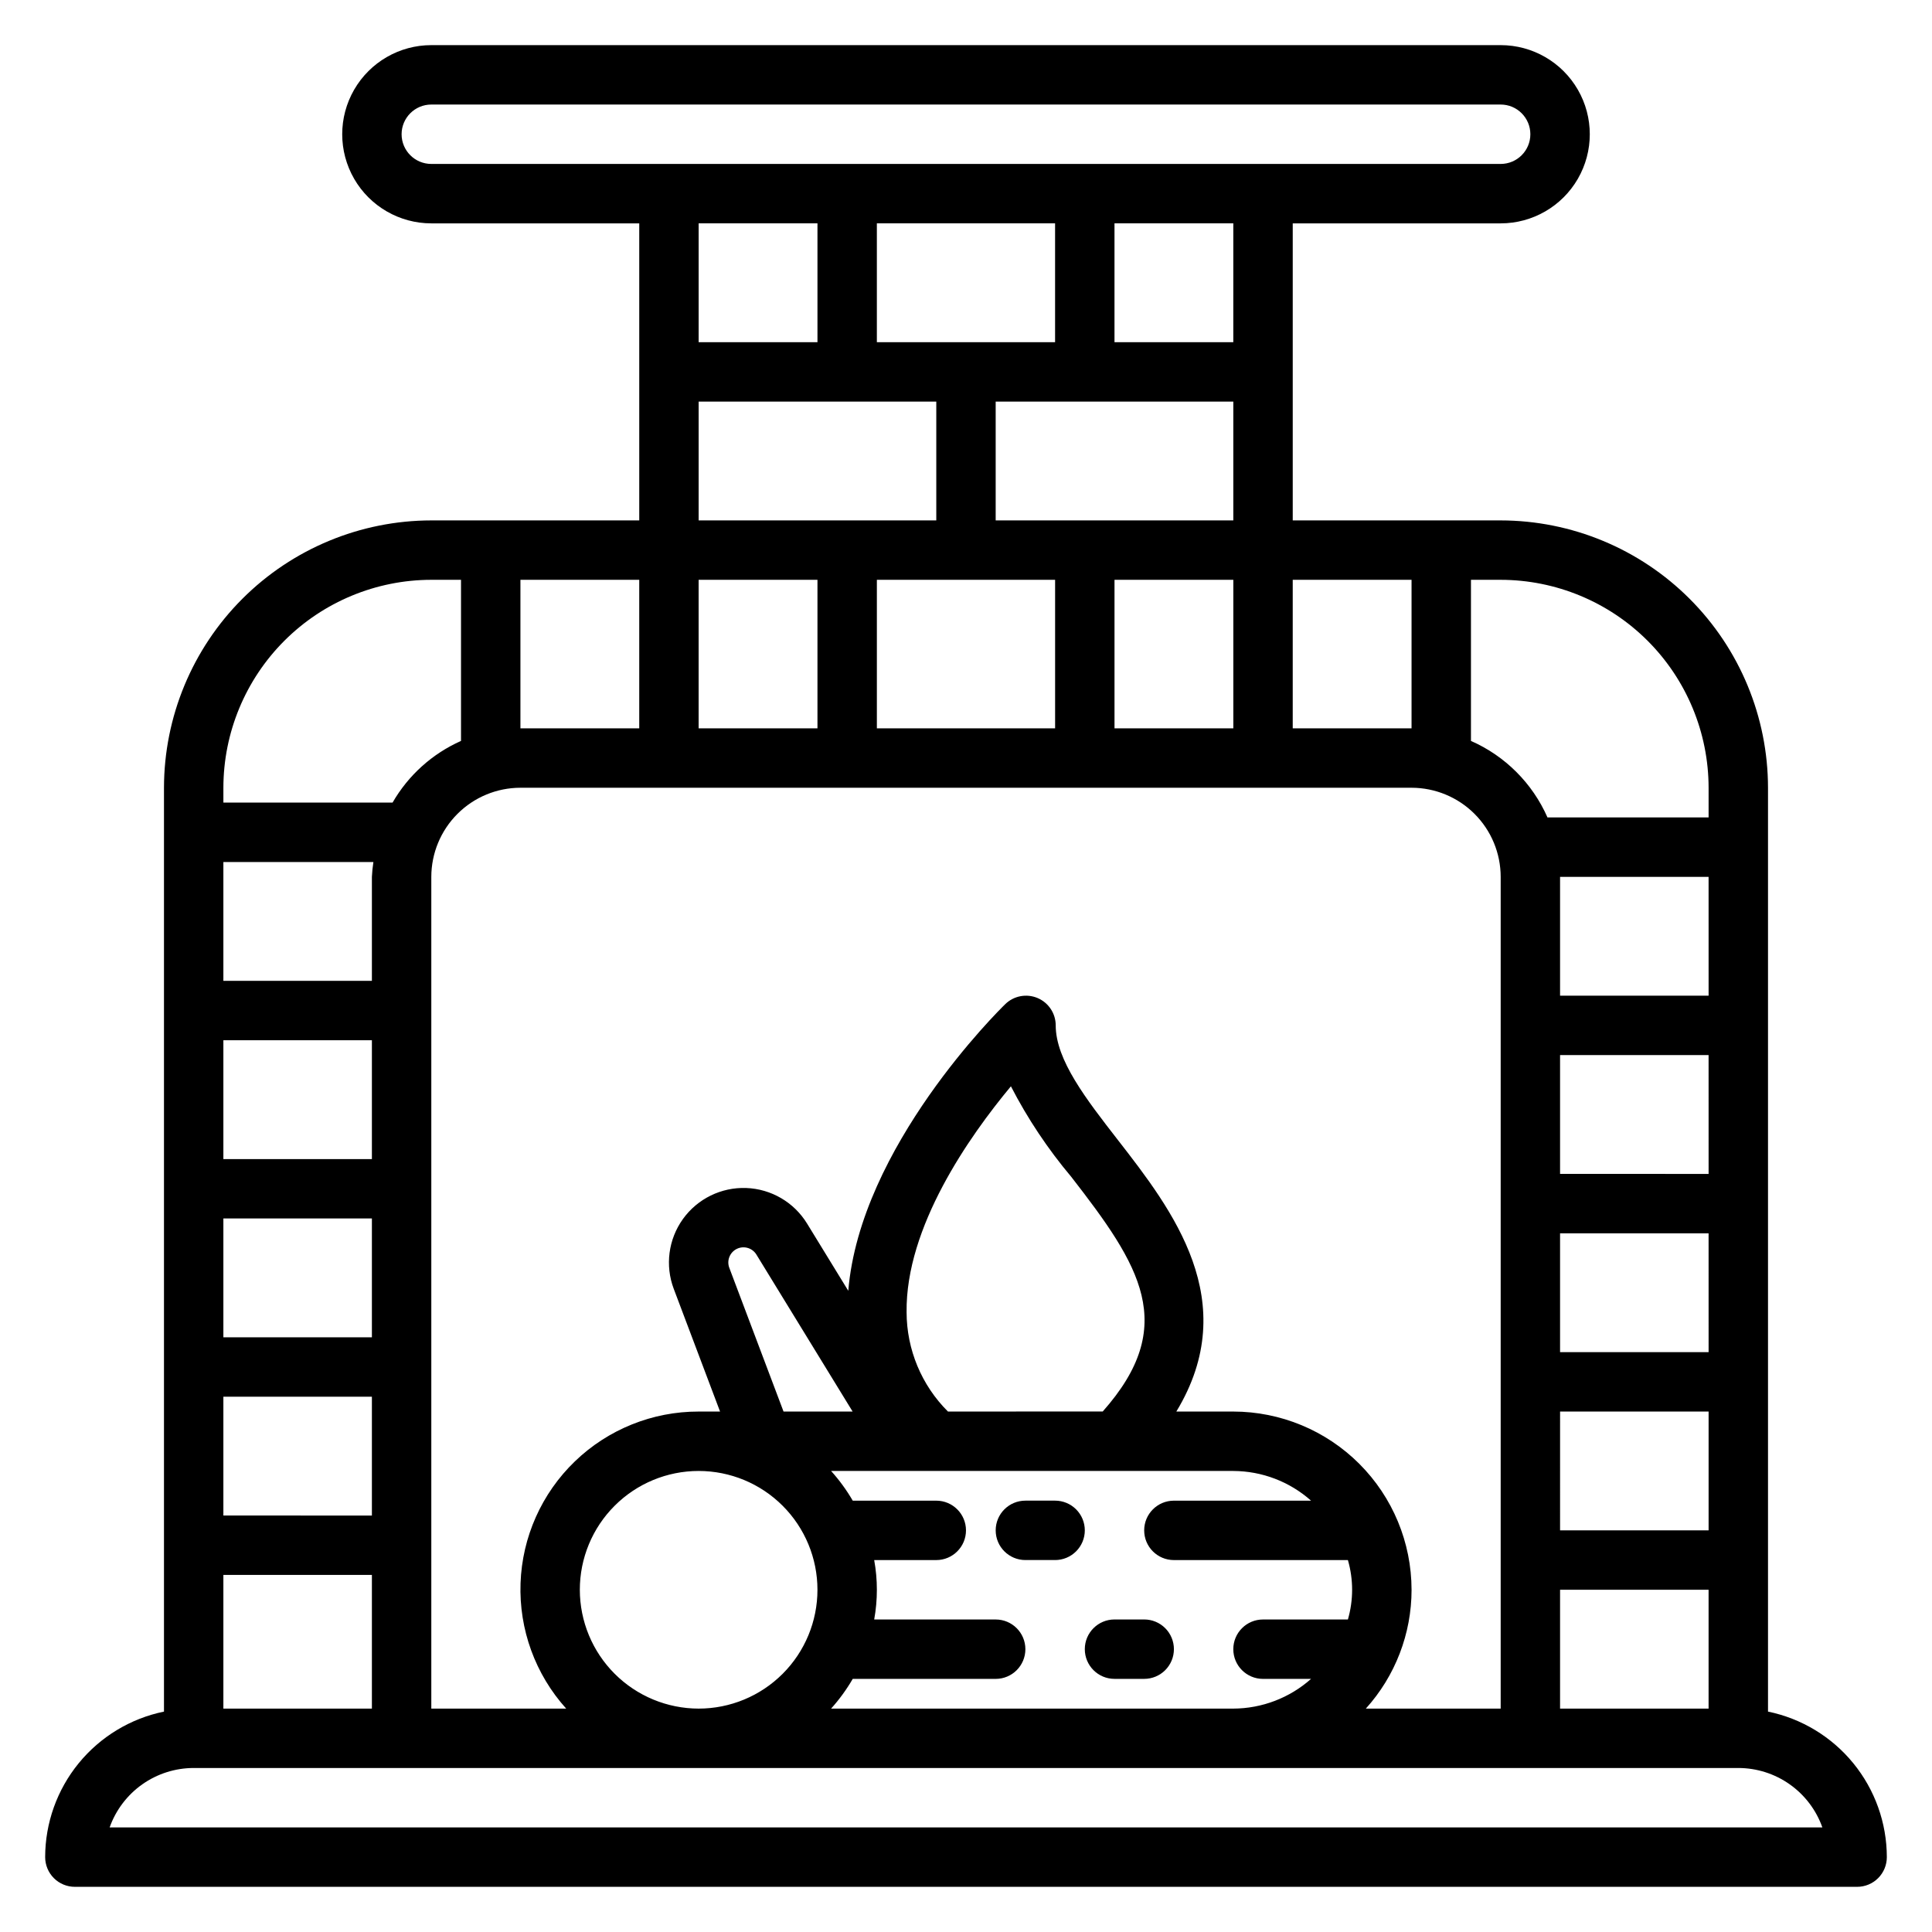 <?xml version="1.0" encoding="UTF-8"?>
<!-- Uploaded to: SVG Repo, www.svgrepo.com, Generator: SVG Repo Mixer Tools -->
<svg fill="#000000" width="800px" height="800px" version="1.1" viewBox="144 144 512 512" xmlns="http://www.w3.org/2000/svg">
 <path d="m612.54 597.59v-244.83c-0.02-18.781-7.492-36.793-20.773-50.074s-31.289-20.754-50.074-20.773h-55.105v-78.719h55.105c8.438 0 16.234-4.504 20.453-11.809 4.219-7.309 4.219-16.309 0-23.617-4.219-7.305-12.016-11.809-20.453-11.809h-283.39c-8.438 0-16.23 4.504-20.449 11.809-4.219 7.309-4.219 16.309 0 23.617 4.219 7.305 12.012 11.809 20.449 11.809h55.105v78.719h-55.105c-18.781 0.02-36.789 7.492-50.074 20.773-13.281 13.281-20.75 31.293-20.773 50.074v244.83c-8.883 1.828-16.863 6.66-22.602 13.684-5.734 7.027-8.875 15.812-8.887 24.883 0 2.086 0.832 4.09 2.305 5.566 1.477 1.477 3.481 2.305 5.566 2.305h472.32c2.086 0 4.09-0.828 5.566-2.305 1.477-1.477 2.305-3.481 2.305-5.566-0.012-9.07-3.152-17.855-8.887-24.883-5.734-7.023-13.719-11.855-22.602-13.684zm-314.88-32.281c0-8.352 3.316-16.363 9.223-22.266 5.902-5.906 13.914-9.223 22.262-9.223 8.352 0 16.363 3.316 22.266 9.223 5.906 5.902 9.223 13.914 9.223 22.266s-3.316 16.359-9.223 22.266c-5.902 5.902-13.914 9.223-22.266 9.223-8.348-0.012-16.352-3.332-22.254-9.234-5.902-5.902-9.223-13.906-9.23-22.254zm39.621-85.301c-0.746-1.941 0.113-4.129 1.98-5.043 1.863-0.914 4.121-0.254 5.199 1.52l25.492 41.59h-18.305zm98.961 38.047-41.02 0.02c-7.008-6.973-10.949-16.449-10.965-26.332-0.285-22.543 16.551-46.531 27.645-59.863 4.422 8.57 9.789 16.617 15.996 23.996 18.254 23.496 28.586 39.352 8.344 62.176zm-66.254 70.867h37.879c4.348 0 7.871-3.523 7.871-7.871 0-4.348-3.523-7.871-7.871-7.871h-32.195c0.945-5.207 0.945-10.539 0-15.746h16.449c4.348 0 7.875-3.523 7.875-7.871s-3.527-7.871-7.875-7.871h-22.133c-1.637-2.816-3.559-5.453-5.738-7.871h106.59c7.598 0.027 14.926 2.824 20.605 7.871h-36.352c-4.348 0-7.871 3.523-7.871 7.871s3.523 7.871 7.871 7.871h46.117c1.488 5.144 1.488 10.602 0 15.746h-22.5c-4.348 0-7.871 3.523-7.871 7.871 0 4.348 3.523 7.871 7.871 7.871h12.734c-5.68 5.047-13.008 7.844-20.605 7.875h-106.59c2.18-2.422 4.098-5.059 5.734-7.875zm148.09-23.613c-0.012-12.523-4.992-24.531-13.848-33.383-8.855-8.855-20.859-13.836-33.383-13.852h-15.105c17.691-29.207-1.141-53.492-15.406-71.859-8.52-10.961-16.559-21.316-16.559-30.477 0-3.16-1.895-6.016-4.805-7.25-2.914-1.23-6.281-0.602-8.551 1.602-1.645 1.602-38.461 37.84-41.617 75.98l-10.922-17.816c-3.457-5.644-9.512-9.18-16.125-9.422-6.613-0.242-12.906 2.844-16.77 8.215-3.859 5.375-4.773 12.328-2.434 18.516l12.27 32.512h-5.676c-12.23-0.02-23.992 4.715-32.797 13.203-8.809 8.488-13.973 20.07-14.402 32.293-0.43 12.227 3.906 24.137 12.098 33.227h-35.746v-220.42c0.008-6.262 2.5-12.266 6.926-16.691 4.426-4.43 10.43-6.918 16.691-6.926h236.16c6.262 0.008 12.266 2.496 16.691 6.926 4.43 4.426 6.918 10.43 6.926 16.691v220.42h-35.738c7.801-8.633 12.117-19.855 12.121-31.488zm-314.88 31.488v-35.426h39.359v35.426zm39.359-98.398-39.359-0.004v-31.488h39.359zm0-47.23-39.359-0.004v-31.488h39.359zm-39.359 62.977h39.359v31.488l-39.359-0.004zm39.359-137.77v27.551h-39.359v-31.488h39.758c-0.203 1.305-0.336 2.621-0.398 3.938zm196.8-39.359v-39.359h31.488v39.359zm-15.742-39.359v39.359h-47.234v-39.359zm-62.977 0v39.359h-31.492v-39.359zm236.16 204.67h-39.363v-31.488h39.359zm0-47.23-39.363-0.004v-31.488h39.359zm-39.359 62.977h39.359v31.488l-39.363-0.004zm39.359-110.21-39.363-0.004v-31.488h39.359zm-39.363 157.44h39.359v31.488h-39.359zm-15.742-267.65c14.609 0.016 28.613 5.824 38.945 16.156 10.332 10.332 16.141 24.336 16.16 38.945v7.871h-42.613l-0.078 0.016c-3.984-9.062-11.223-16.309-20.285-20.293v-42.695zm-23.617 39.359h-31.488v-39.359h31.488zm-110.21-55.105v-31.488h62.977v31.488zm15.742-78.719v31.488h-47.23v-31.488zm47.23 31.488h-31.484v-31.488h31.488zm-220.41-55.105c0.004-4.348 3.527-7.867 7.871-7.871h283.39c4.348 0 7.871 3.523 7.871 7.871 0 4.348-3.523 7.871-7.871 7.871h-283.39c-4.344-0.004-7.867-3.523-7.871-7.871zm110.21 23.617v31.488h-31.488v-31.488zm-31.488 47.23h62.977v31.488h-62.977zm-15.742 47.23v39.359l-31.488 0.004v-39.359zm-55.105 0h7.871v42.695l0.004 0.004c-7.625 3.391-13.977 9.113-18.141 16.344h-44.836v-3.938c0.016-14.609 5.828-28.613 16.156-38.945 10.332-10.332 24.336-16.141 38.945-16.156zm-85.246 330.63c1.637-4.602 4.652-8.586 8.641-11.406 3.984-2.816 8.746-4.332 13.629-4.34h409.35c4.883 0.008 9.645 1.523 13.629 4.34 3.988 2.82 7.008 6.805 8.641 11.406zm258.43-78.723c0 2.09-0.832 4.09-2.309 5.566-1.477 1.477-3.477 2.305-5.566 2.305h-7.871c-4.348 0-7.871-3.523-7.871-7.871s3.523-7.871 7.871-7.871h7.871c2.09 0 4.09 0.828 5.566 2.305 1.477 1.477 2.309 3.481 2.309 5.566zm23.617 31.488h-0.004c0 2.09-0.828 4.09-2.305 5.566-1.477 1.477-3.477 2.305-5.566 2.305h-7.871c-4.348 0-7.871-3.523-7.871-7.871 0-4.348 3.523-7.871 7.871-7.871h7.871c2.09 0 4.09 0.828 5.566 2.305 1.477 1.477 2.305 3.481 2.305 5.566z"/>
</svg>